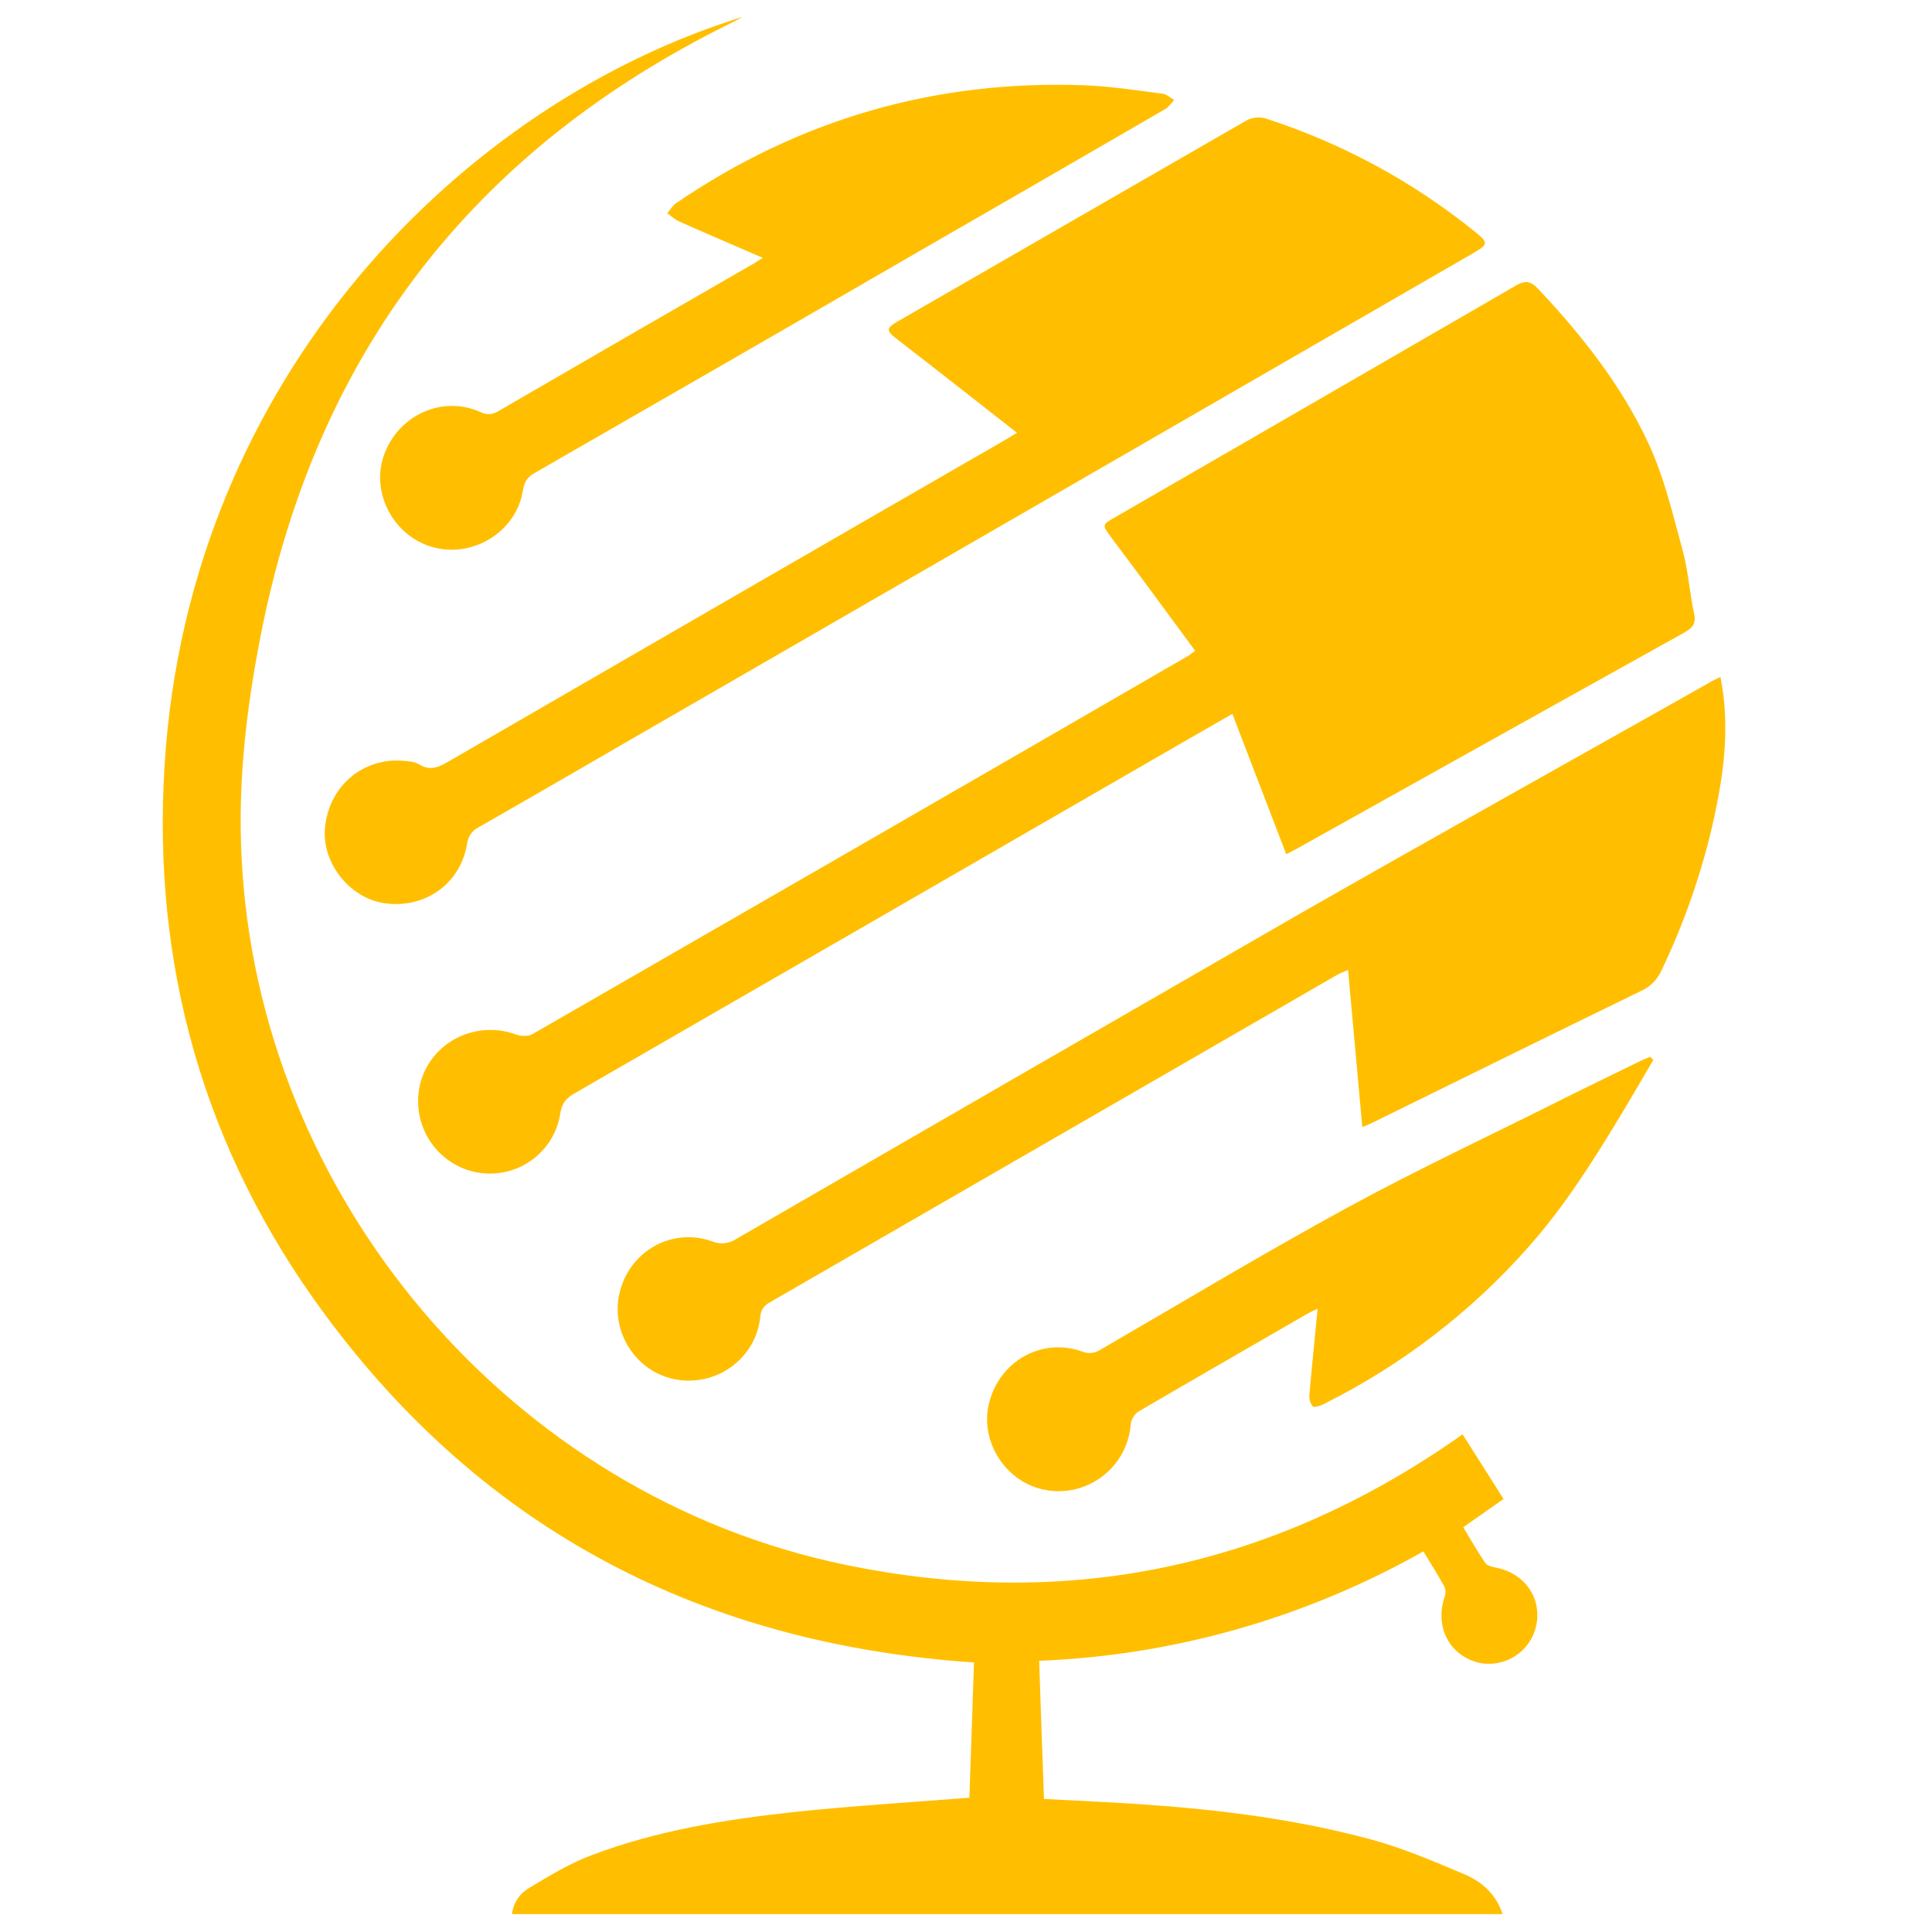 <?xml version="1.0" encoding="utf-8"?>
<!-- Generator: Adobe Illustrator 24.0.2, SVG Export Plug-In . SVG Version: 6.00 Build 0)  -->
<svg version="1.1" id="Layer_1" xmlns="http://www.w3.org/2000/svg" xmlns:xlink="http://www.w3.org/1999/xlink" x="0px" y="0px"
	 viewBox="0 0 800 800" style="enable-background:new 0 0 800 800;" xml:space="preserve">
<style type="text/css">
	.st0{fill:#FFBF00;}
</style>
<title>dubivector</title>
<g id="Layer_2_1_">
	<g id="Layer_1-2">
		<path class="st0" d="M605.6,593.9l17,26.8l-16.7,11.7c3,5,5.9,10,9.1,14.8c0.7,1,2.4,1.5,3.8,1.8c12.3,2.1,19.8,12.5,17.3,24.2
			c-2.4,10.8-13,17.6-23.8,15.3c-0.3-0.1-0.7-0.2-1-0.3c-11.4-3.3-17.1-14.8-13.2-26.7c0.6-1.5,0.6-3.1,0-4.5
			c-2.6-4.8-5.6-9.4-8.7-14.6c-48.7,27.5-103.2,43.1-159.1,45.3c0.6,19.1,1.3,37.8,2,57.2l21.2,1.1c38.2,1.9,76.2,5.5,113.2,15.4
			c13.6,3.6,26.7,9.2,39.7,14.7c7,3,13,8,15.8,16.5H212c0.5-4.6,3.2-8.6,7.2-10.9c8.2-4.9,16.6-10.1,25.5-13.4
			c27.1-10.3,55.6-14.9,84.3-18c23.8-2.5,47.8-4,72.4-5.9c0.6-18.2,1.3-37.1,1.9-56c-111.9-7.6-202.7-54.3-269.2-144.7
			c-49.7-67.5-71.3-144.1-65.9-227.7C78.6,155.2,192.4,42.5,307.5,7c-2.5,1.4-3.8,2.1-5.1,2.7C195.9,62.2,130.7,146.4,107.9,263.4
			c-5.9,30.1-9.4,60.2-7.9,90.9c6.6,141.5,111.7,265.2,250.3,293.7c91.6,18.9,176,1.1,252.8-52.3L605.6,593.9z"/>
		<path class="st0" d="M494.9,269.5c-11.7-15.9-23-31.3-34.5-46.6c-4.1-5.5-4.3-5.6,1.5-8.8c55.2-31.9,110.5-63.8,165.7-95.8
			c3.9-2.3,6.2-2,9.3,1.3c18.2,19.3,34.5,40,45.7,64c6.5,14,10.1,29.4,14.2,44.5c2.3,8.4,2.8,17.4,4.7,26c0.9,4.2-0.7,5.9-4,7.8
			c-31.4,17.5-62.9,35-94.2,52.5l-65.9,36.8c-1.5,0.9-3.1,1.6-4.8,2.5l-22.3-58.1c-14.3,8.2-27.7,15.9-41,23.6
			c-77.1,44.5-154.3,89.1-231.5,133.6c-3.5,2-5.2,4.2-5.8,8.3c-2.5,16.1-17.6,27-33.7,24.5c-0.7-0.1-1.4-0.2-2.1-0.4
			c-16.1-3.8-26-19.9-22.3-36c0.1-0.6,0.3-1.3,0.5-1.9c5.1-16.4,23.1-24.9,39.4-18.9c2,0.7,5,0.8,6.7-0.2
			c90.7-52.2,181.3-104.4,271.8-156.8C492.8,271,493.3,270.6,494.9,269.5z"/>
		<path class="st0" d="M421.1,179.2c-16.9-13.2-33-25.9-49.2-38.4c-5.2-4-5.3-4.8,0.5-8.1c47.9-27.6,95.8-55.2,143.7-82.8
			c2.4-1.3,5.2-1.6,7.8-0.9C555.5,59.2,585,75.1,610.8,96c5.6,4.5,5.5,5.2-0.9,8.9L260,306.9c-20.6,11.9-41.2,23.9-61.9,35.7
			c-2.6,1.3-4.4,3.9-4.7,6.8c-2.7,16.6-17.5,27-34.2,24.6c-14.6-2.1-26.2-17-24.6-31.6c1.8-16.9,15.5-28.6,32.1-27.4
			c2.3,0.2,4.9,0.3,6.8,1.5c4.8,2.9,8.4,1.1,12.6-1.4c76.4-44.2,152.8-88.4,229.2-132.4C416.7,181.9,418.1,181,421.1,179.2z"/>
		<path class="st0" d="M712.4,280.3c4,20.2,1.5,39.2-2.6,58.2c-4.8,21.9-12.2,43.3-21.9,63.5c-1.6,3.6-4.5,6.5-8.1,8.2
			c-36.8,17.9-73.5,36-110.3,54.1c-1.7,0.9-3.5,1.6-5.4,2.4c-2-21.8-3.9-43-5.9-65.1c-2.2,1-3.3,1.4-4.4,2
			c-78.3,45.2-156.6,90.4-234.9,135.6c-2.5,1.4-3.8,2.9-4.1,6.1c-1.7,17.1-18,29-35,25.9c-16.6-3-27.4-20.1-23.1-36.5
			c4.4-16.9,21.7-26.5,38.1-20.7c3.3,1.4,7.1,1,10.1-1c77.8-45,155.6-89.9,233.6-134.8c56.2-32.1,112.7-63.6,169.1-95.4
			C709.1,281.8,710.6,281.2,712.4,280.3z"/>
		<path class="st0" d="M315.9,106.8c-12.4-5.4-23.7-10.2-34.9-15.2c-1.7-0.8-3.1-2.2-4.7-3.3c1.2-1.4,2.2-3.2,3.7-4.2
			c50.9-34.7,107.1-51,168.7-48.8c10.9,0.4,21.9,2.1,32.7,3.5c1.7,0.2,3.2,1.7,4.8,2.6c-1.2,1.3-2.2,2.9-3.6,3.7
			c-34,19.7-68,39.4-102.1,59c-53,30.7-106.1,61.3-159.2,91.8c-3.1,1.8-4.2,3.7-4.8,7.3c-2.7,16.8-20.3,27.8-36.8,23.5
			s-26.2-22.3-20.8-38c5.8-16.7,24.1-25.2,40-18.1c3,1.4,5,1.1,7.7-0.5c35.3-20.5,70.6-40.9,105.9-61.2
			C313.3,108.3,314,107.9,315.9,106.8z"/>
		<path class="st0" d="M684.6,438.9c-4.7,8-9.3,16-14.1,23.9c-11.2,18.5-22.8,36.8-37.2,53.1c-23.9,27.2-53,49.5-85.4,65.6
			c-1.4,0.7-3.8,1.4-4.4,0.8c-1-1.4-1.5-3.1-1.3-4.8c1-11.6,2.2-23.2,3.4-35.6c-2.1,1-3.4,1.6-4.6,2.3
			c-23.2,13.4-46.5,26.8-69.6,40.3c-1.7,1.2-2.9,3.1-3.2,5.2c-1.2,16.5-15.6,28.9-32.1,27.7c-1-0.1-1.9-0.2-2.9-0.4
			c-16.3-2.7-27.6-19.7-23.7-35.8c4.2-17.5,21.8-27.5,38.5-21.6c2.5,1.1,5.5,0.8,7.8-0.8c34-19.7,67.7-40,102.2-58.8
			c29.2-15.9,59.4-30,89.1-44.9c10.6-5.3,21.2-10.4,31.8-15.6c1.4-0.7,2.9-1.3,4.4-1.9L684.6,438.9z"/>
	</g>
</g>
</svg>
